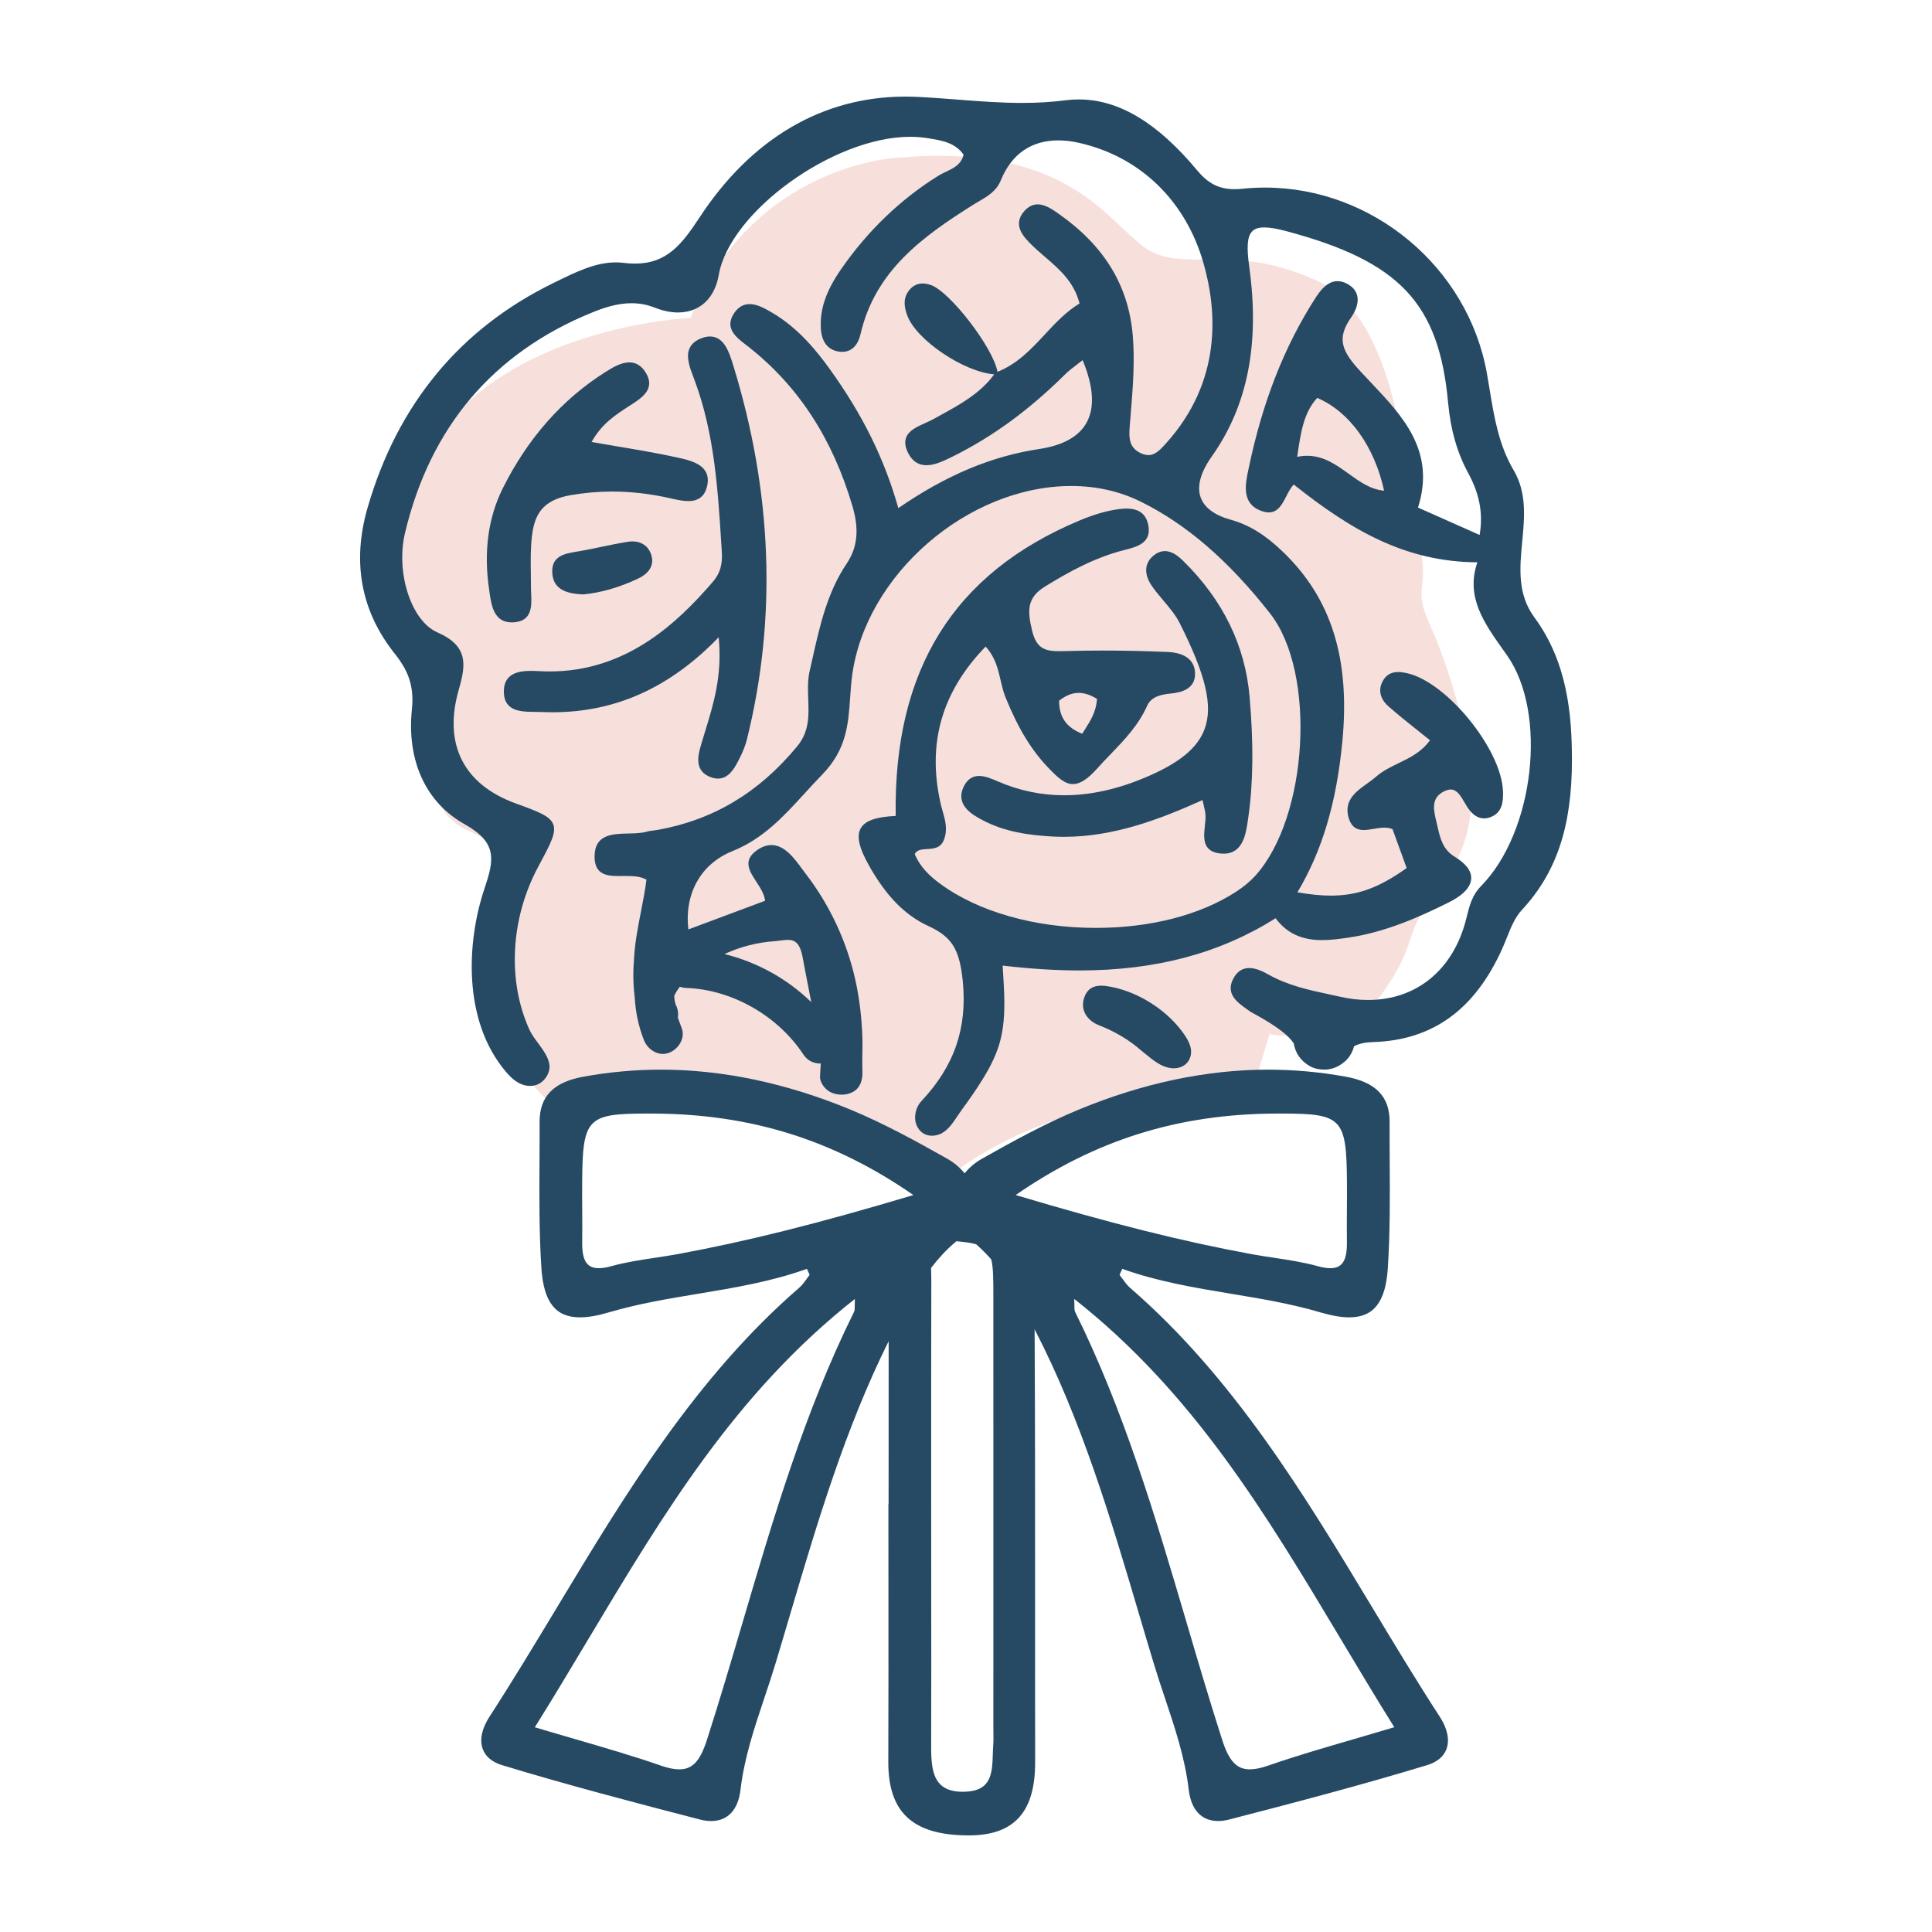 <?xml version="1.0" encoding="utf-8"?>
<!-- Generator: Adobe Illustrator 14.0.0, SVG Export Plug-In . SVG Version: 6.00 Build 43363)  -->
<!DOCTYPE svg PUBLIC "-//W3C//DTD SVG 1.1//EN" "http://www.w3.org/Graphics/SVG/1.1/DTD/svg11.dtd">
<svg version="1.1" id="レイヤー_1" xmlns="http://www.w3.org/2000/svg" xmlns:xlink="http://www.w3.org/1999/xlink" x="0px"
	 y="0px" width="100px" height="100px" viewBox="0 0 100 100" enable-background="new 0 0 100 100" xml:space="preserve">
<g id="ブーケ">
	<path fill="#F7DFDB" d="M46.438,8.164c0,0-7.498,0.326-10.693,8.288c0,0-10.227,0.444-13.772,7.275c0,0-3.124,4.779-2.147,8.354
		c0.978,3.575,2.347,2.774,2.447,5.351c0.1,2.577-0.1,4.58,1.847,5.504s2.546,1.284,2.546,1.284s-3.395,4.982-1.548,8.372
		c1.847,3.391,3.844,4.932,3.844,4.932s4.424-1.182,8.428-0.412c4.004,0.771,10.517,4.869,10.517,4.869s2.174-2.533,7.167-4.163
		c4.993-1.63,9.637-0.962,9.637-0.962l0.998-3.33c0,0,3.794,0.74,5.792-2.049c1.997-2.788,1.048-3.045,2.746-5.151
		c1.697-2.105,2.097-4.006,1.848-6.472c-0.25-2.465-1.149-5.444-2.098-7.55s0.1-1.644-0.6-4.469
		c-0.698-2.825-0.842-11.352-5.339-13.354s-6.843-0.257-8.841-1.695C57.223,11.349,55.175,7.394,46.438,8.164z"/>
	<g>
		<path fill="#264A64" d="M79.419,31.955c-0.89-1.206-0.757-2.587-0.629-3.923c0.119-1.243,0.242-2.527-0.44-3.686
			c-0.774-1.313-1.007-2.726-1.253-4.22c-0.044-0.266-0.087-0.531-0.135-0.797c-0.971-5.484-5.907-9.62-11.482-9.62
			c-0.385,0-0.775,0.02-1.159,0.059c-0.146,0.015-0.284,0.023-0.417,0.023c-0.801,0-1.363-0.282-1.938-0.973
			c-2.058-2.471-4.062-3.672-6.127-3.672c-0.227,0-0.458,0.015-0.686,0.044c-0.706,0.092-1.442,0.137-2.25,0.137
			c-1.118,0-2.239-0.087-3.323-0.171c-0.687-0.053-1.396-0.108-2.104-0.142C47.27,5.005,47.065,5,46.863,5
			c-4.287,0-7.972,2.164-10.657,6.258c-0.916,1.397-1.692,2.386-3.345,2.386c-0.188,0-0.39-0.013-0.6-0.04
			c-0.129-0.016-0.259-0.023-0.388-0.023c-1.056,0-2.076,0.502-3.063,0.987l-0.182,0.089c-4.829,2.364-8.061,6.279-9.606,11.636
			c-0.813,2.821-0.333,5.365,1.427,7.562c0.734,0.916,0.986,1.746,0.871,2.864c-0.274,2.652,0.719,4.817,2.724,5.939
			c1.727,0.966,1.528,1.857,1.028,3.348c-0.903,2.694-1.155,6.79,1.111,9.466c0.162,0.19,0.385,0.431,0.677,0.587
			c0.184,0.098,0.383,0.149,0.575,0.149c0.34,0,0.633-0.157,0.826-0.444c0.135-0.201,0.199-0.422,0.18-0.624
			c-0.039-0.4-0.323-0.785-0.597-1.157c-0.172-0.234-0.334-0.454-0.433-0.67c-1.165-2.54-0.99-5.786,0.457-8.469
			c0.623-1.157,0.936-1.737,0.768-2.177c-0.161-0.421-0.739-0.646-1.928-1.077c-2.722-0.985-3.773-3.079-2.961-5.897
			c0.371-1.288,0.508-2.254-1.117-2.966c-1.345-0.589-2.155-3.087-1.667-5.139c1.304-5.487,4.564-9.328,9.688-11.414
			c0.547-0.223,1.272-0.479,2.033-0.479c0.421,0,0.815,0.075,1.206,0.229c0.42,0.166,0.826,0.25,1.207,0.25
			c1.106,0,1.893-0.722,2.103-1.931c0.572-3.28,5.943-7.162,9.909-7.162c0.301,0,0.594,0.022,0.869,0.066l0.082,0.013
			c0.675,0.107,1.374,0.218,1.814,0.846c-0.12,0.509-0.506,0.692-0.916,0.888c-0.14,0.067-0.279,0.133-0.405,0.212
			c-1.961,1.225-3.652,2.852-5.025,4.838c-0.771,1.115-1.093,2.052-1.043,3.038c0.034,0.688,0.341,1.106,0.886,1.209
			c0.077,0.015,0.149,0.021,0.218,0.021c0.477,0,0.813-0.323,0.949-0.91c0.759-3.286,3.206-5.053,5.862-6.72
			c0.093-0.058,0.188-0.113,0.281-0.168c0.439-0.256,0.895-0.521,1.126-1.091c0.548-1.345,1.573-2.056,2.969-2.056
			c0.349,0,0.72,0.044,1.103,0.133c3.154,0.725,5.492,2.996,6.416,6.229c0.711,2.489,0.954,6.124-1.955,9.333
			c-0.276,0.305-0.536,0.593-0.896,0.593c-0.128,0-0.262-0.034-0.41-0.104c-0.594-0.283-0.605-0.783-0.562-1.359l0.054-0.667
			c0.108-1.326,0.22-2.698,0.105-4.064c-0.217-2.577-1.471-4.636-3.834-6.295c-0.31-0.216-0.694-0.487-1.086-0.487
			c-0.26,0-0.496,0.121-0.703,0.358c-0.634,0.728,0.011,1.363,0.396,1.743c0.219,0.216,0.458,0.422,0.689,0.621
			c0.736,0.632,1.498,1.287,1.784,2.408c-0.699,0.423-1.262,1.027-1.806,1.613c-0.699,0.752-1.424,1.526-2.444,1.925
			c-0.198-1.214-2.453-4.159-3.456-4.498c-0.147-0.049-0.286-0.075-0.414-0.075c-0.274,0-0.507,0.114-0.69,0.338
			c-0.363,0.443-0.248,0.937-0.107,1.318c0.47,1.273,2.917,2.917,4.501,3.048c-0.719,0.981-1.771,1.561-2.792,2.119l-0.37,0.204
			c-0.125,0.069-0.266,0.132-0.409,0.196c-0.424,0.19-0.862,0.386-0.996,0.772c-0.08,0.232-0.038,0.498,0.129,0.813
			c0.21,0.397,0.523,0.599,0.93,0.599c0.45,0,0.945-0.246,1.365-0.454c2.054-1.019,3.95-2.403,5.792-4.231
			c0.204-0.202,0.433-0.375,0.674-0.559c0.084-0.063,0.169-0.127,0.253-0.194c0.568,1.37,0.636,2.46,0.2,3.241
			c-0.397,0.715-1.219,1.171-2.438,1.356c-2.491,0.377-4.814,1.351-7.302,3.061c-0.717-2.546-1.849-4.84-3.557-7.208
			c-0.675-0.936-1.623-2.113-2.973-2.907c-0.398-0.234-0.787-0.445-1.168-0.445c-0.321,0-0.588,0.155-0.795,0.461
			c-0.528,0.779,0.096,1.257,0.597,1.64l0.171,0.132c2.565,2.036,4.313,4.721,5.346,8.207c0.364,1.228,0.27,2.155-0.304,3.007
			c-0.987,1.467-1.372,3.172-1.743,4.822c-0.053,0.236-0.106,0.472-0.161,0.708c-0.113,0.485-0.094,0.985-0.076,1.469
			c0.032,0.862,0.062,1.677-0.577,2.45c-1.978,2.392-4.338,3.804-7.216,4.319c-0.069,0.012-0.139,0.021-0.208,0.029
			C33.71,43,33.588,43.015,33.47,43.049c-0.271,0.078-0.613,0.085-0.944,0.093c-0.803,0.018-1.712,0.038-1.749,1.121
			c-0.013,0.367,0.064,0.631,0.233,0.806c0.246,0.254,0.647,0.275,1.037,0.275l0.375-0.002c0.344,0,0.733,0.015,1.038,0.189
			c-0.066,0.542-0.172,1.081-0.283,1.648c-0.165,0.843-0.335,1.715-0.367,2.596c-0.05,0.602-0.034,1.239,0.045,1.885
			c0.048,0.771,0.209,1.507,0.479,2.187c0.165,0.414,0.567,0.704,0.977,0.704c0.109,0,0.217-0.021,0.321-0.061
			c0.274-0.104,0.507-0.328,0.625-0.596c0.103-0.234,0.109-0.477,0.02-0.703c-0.073-0.184-0.138-0.371-0.191-0.521
			c0.038-0.234-0.006-0.482-0.117-0.677l-0.038-0.159l-0.024-0.148L34.9,51.571l-0.01-0.01c0.07-0.155,0.165-0.312,0.295-0.485
			c0.112,0.036,0.228,0.057,0.348,0.062c2.357,0.082,4.738,1.44,6.064,3.463c0.184,0.28,0.504,0.447,0.856,0.447
			c0.011,0,0.022-0.001,0.033-0.001c-0.026,0.254-0.043,0.75-0.042,0.756c0.051,0.3,0.256,0.576,0.536,0.722
			c0.167,0.087,0.375,0.135,0.584,0.135c0.376,0,0.705-0.151,0.881-0.403c0.192-0.275,0.204-0.625,0.192-0.898
			c-0.012-0.283-0.006-0.566-0.001-0.848c0.005-0.264,0.011-0.525,0.002-0.791c-0.033-1.031-0.153-2.029-0.358-2.965
			c-0.436-1.988-1.321-3.893-2.561-5.508c-0.063-0.082-0.127-0.17-0.194-0.26c-0.406-0.556-0.912-1.247-1.595-1.247
			c-0.235,0-0.478,0.083-0.721,0.247c-0.793,0.534-0.422,1.102-0.063,1.65c0.206,0.315,0.418,0.64,0.455,0.986l-3.97,1.484
			c-0.219-1.85,0.646-3.396,2.275-4.051c1.597-0.642,2.644-1.788,3.752-3.001c0.292-0.319,0.585-0.641,0.892-0.955
			c1.269-1.301,1.358-2.608,1.453-3.993c0.025-0.365,0.051-0.743,0.1-1.118c0.689-5.239,5.992-9.834,11.348-9.834
			c1.291,0,2.498,0.271,3.587,0.807c2.369,1.166,4.563,3.061,6.705,5.795c2.401,3.064,1.974,10.551-0.775,13.578
			c-0.265,0.292-0.6,0.569-0.996,0.826c-1.859,1.204-4.434,1.867-7.25,1.867c-3.152,0-6.094-0.835-8.069-2.292
			c-0.479-0.353-1.007-0.811-1.308-1.533c0.129-0.226,0.37-0.241,0.646-0.257c0.327-0.02,0.697-0.042,0.863-0.471
			c0.21-0.54,0.071-1.022-0.063-1.49c-0.038-0.131-0.076-0.263-0.105-0.396c-0.705-3.117,0.057-5.776,2.33-8.123
			c0.499,0.545,0.641,1.158,0.778,1.752c0.072,0.311,0.14,0.604,0.256,0.887c0.664,1.633,1.366,2.775,2.279,3.705
			c0.392,0.398,0.762,0.774,1.204,0.774c0.369,0,0.758-0.25,1.258-0.808c0.225-0.252,0.458-0.494,0.689-0.734
			c0.711-0.738,1.445-1.5,1.895-2.51c0.212-0.476,0.727-0.587,1.201-0.633c0.55-0.054,1.28-0.218,1.28-1.022
			c0-0.69-0.504-1.092-1.418-1.131c-1.145-0.049-2.27-0.074-3.344-0.074c-0.648,0-1.297,0.009-1.944,0.027
			c-0.114,0.003-0.225,0.006-0.33,0.006c-0.752,0-1.173-0.16-1.392-1.036c-0.278-1.12-0.249-1.753,0.674-2.319
			c1.22-0.749,2.558-1.495,4.104-1.884c0.621-0.156,1.394-0.35,1.236-1.25c-0.105-0.601-0.476-0.893-1.131-0.893
			c-0.226,0-0.453,0.034-0.626,0.063c-0.555,0.096-1.148,0.278-1.815,0.557c-6.514,2.73-9.625,7.731-9.509,15.288
			c-1.031,0.05-1.591,0.25-1.812,0.645c-0.227,0.409-0.086,1.017,0.457,1.972c0.882,1.553,1.85,2.533,3.046,3.083
			c1.212,0.557,1.61,1.19,1.778,2.825c0.25,2.442-0.43,4.422-2.138,6.236c-0.227,0.241-0.351,0.604-0.322,0.946
			c0.024,0.303,0.186,0.58,0.42,0.725c0.13,0.08,0.287,0.122,0.452,0.122c0.17,0,0.342-0.043,0.496-0.125
			c0.345-0.183,0.588-0.548,0.803-0.868c0.062-0.094,0.122-0.184,0.183-0.267c0.265-0.364,0.577-0.798,0.88-1.259
			c0.367-0.561,0.778-1.232,1.04-1.977c0.442-1.254,0.358-2.6,0.277-3.901c0,0-0.024-0.401-0.024-0.409
			c1.453,0.169,2.76,0.251,3.988,0.251c3.933,0,7.25-0.884,10.139-2.701c0.578,0.771,1.344,1.131,2.403,1.131
			c0.462,0,0.929-0.064,1.405-0.135c1.909-0.286,3.684-1.082,5.168-1.823c0.512-0.255,1.127-0.676,1.149-1.229
			c0.018-0.393-0.271-0.774-0.859-1.133c-0.615-0.375-0.746-0.949-0.884-1.556l-0.06-0.256c-0.137-0.575-0.278-1.17,0.305-1.517
			c0.162-0.096,0.308-0.146,0.435-0.146c0.328,0,0.518,0.327,0.719,0.671c0.046,0.079,0.091,0.157,0.139,0.231
			c0.251,0.393,0.546,0.593,0.874,0.593c0.106,0,0.218-0.022,0.33-0.064c0.604-0.229,0.668-0.782,0.646-1.346
			c-0.081-2.181-2.922-5.665-4.982-6.111c-0.175-0.038-0.315-0.056-0.443-0.056c-0.363,0-0.625,0.153-0.798,0.468
			c-0.245,0.447-0.143,0.92,0.283,1.297c0.49,0.434,0.998,0.839,1.537,1.267c0.205,0.163,0.414,0.33,0.625,0.5
			c-0.438,0.612-1.044,0.905-1.63,1.189c-0.418,0.202-0.813,0.394-1.15,0.69c-0.143,0.125-0.311,0.246-0.474,0.362
			c-0.563,0.402-1.2,0.857-0.968,1.732c0.122,0.46,0.373,0.674,0.792,0.674c0.162,0,0.333-0.029,0.514-0.06
			c0.185-0.032,0.374-0.064,0.558-0.064c0.159,0,0.297,0.025,0.418,0.078l0.733,2.013c-1.438,1.027-2.544,1.428-3.928,1.428
			c-0.508,0-1.073-0.057-1.726-0.172c1.285-2.154,2.025-4.645,2.327-7.827c0.405-4.268-0.57-7.378-3.068-9.787
			c-0.921-0.89-1.759-1.405-2.716-1.672c-0.842-0.235-1.364-0.625-1.554-1.157c-0.201-0.568-0.005-1.294,0.568-2.102
			c1.863-2.626,2.501-5.838,1.95-9.82c-0.143-1.026-0.104-1.554,0.13-1.823c0.133-0.154,0.339-0.226,0.646-0.226
			c0.285,0,0.664,0.064,1.159,0.197c5.854,1.568,7.885,3.728,8.358,8.887c0.128,1.393,0.469,2.583,1.042,3.636
			c0.589,1.083,0.777,2.103,0.588,3.198l-3.189-1.418c0.926-2.921-0.791-4.734-2.453-6.488c-0.173-0.183-0.345-0.365-0.514-0.547
			c-0.963-1.043-1.266-1.693-0.511-2.78c0.206-0.296,0.431-0.736,0.33-1.154c-0.062-0.255-0.234-0.46-0.517-0.612
			c-0.171-0.092-0.339-0.138-0.501-0.138c-0.518,0-0.886,0.47-1.148,0.879c-1.606,2.501-2.734,5.373-3.445,8.781l-0.016,0.07
			c-0.167,0.795-0.374,1.784,0.666,2.163c0.139,0.051,0.269,0.077,0.385,0.077c0.478,0,0.691-0.417,0.898-0.82
			c0.114-0.222,0.231-0.45,0.393-0.624c3.024,2.403,5.809,4.005,9.506,4.027c-0.616,1.783,0.337,3.126,1.344,4.546l0.195,0.276
			c2.103,2.988,1.409,9.124-1.35,11.938c-0.462,0.471-0.595,1.005-0.736,1.571l-0.037,0.147c-0.665,2.614-2.563,4.175-5.076,4.176
			c-0.458,0-0.934-0.054-1.412-0.161c-0.184-0.041-0.367-0.08-0.551-0.12c-1.077-0.23-2.192-0.47-3.191-1.036
			c-0.254-0.145-0.634-0.336-0.994-0.336c-0.34,0-0.607,0.167-0.796,0.494c-0.477,0.827,0.177,1.286,0.7,1.655l0.137,0.096
			c0.07,0.051,0.149,0.091,0.228,0.131c0.037,0.02,0.073,0.038,0.109,0.059c1.087,0.611,1.648,1.045,1.924,1.463
			c0.041,0.248,0.132,0.478,0.262,0.664c0.151,0.217,0.329,0.376,0.577,0.518c0.201,0.115,0.454,0.175,0.762,0.178
			c0.421,0,0.859-0.205,1.173-0.547c0.157-0.17,0.273-0.387,0.351-0.665c0.257-0.134,0.565-0.201,0.97-0.214
			c3.09-0.09,5.283-1.676,6.704-4.85c0.08-0.177,0.153-0.361,0.227-0.545c0.207-0.519,0.422-1.056,0.775-1.436
			c1.794-1.929,2.596-4.316,2.599-7.74C81.364,37.009,81.136,34.286,79.419,31.955z M37.511,49.375
			c0.822-0.376,1.689-0.597,2.576-0.658c0.083-0.005,0.174-0.018,0.269-0.031c0.138-0.019,0.28-0.038,0.414-0.038
			c0.115,0,0.208,0.015,0.285,0.044c0.369,0.144,0.459,0.666,0.532,1.085l0.031,0.171l0.372,1.922
			c-1.241-1.208-2.785-2.064-4.492-2.49C37.501,49.379,37.506,49.377,37.511,49.375z M55.832,35.864c0.299,0,0.61,0.102,0.95,0.312
			c-0.047,0.666-0.332,1.116-0.634,1.592c-0.045,0.07-0.089,0.14-0.132,0.211c-0.822-0.326-1.193-0.856-1.198-1.709
			C55.162,35.997,55.493,35.864,55.832,35.864z M69.803,24.518c-0.632-0.455-1.286-0.926-2.146-0.926
			c-0.167,0-0.34,0.018-0.515,0.054c0.193-1.322,0.34-2.286,1.037-3.051c1.671,0.714,2.958,2.5,3.462,4.803
			C70.938,25.336,70.386,24.938,69.803,24.518z"/>
		<path fill="#264A64" d="M27.681,36.847c0.112,0,0.222,0.001,0.326,0.006c0.199,0.009,0.396,0.013,0.592,0.013h0
			c3.261,0,6.076-1.269,8.599-3.88c0.197,1.947-0.26,3.436-0.703,4.876c-0.072,0.234-0.144,0.466-0.211,0.699
			c-0.141,0.481-0.403,1.376,0.56,1.685c0.111,0.036,0.218,0.054,0.319,0.054c0.57,0,0.867-0.568,1.063-0.943
			c0.213-0.409,0.35-0.749,0.43-1.068C40.221,32,39.981,25.472,37.94,18.873c-0.19-0.615-0.451-1.457-1.191-1.457
			c-0.123,0-0.255,0.024-0.394,0.073c-0.327,0.114-0.549,0.292-0.659,0.529c-0.208,0.447,0.01,1.016,0.201,1.518l0.06,0.16
			c1.018,2.729,1.201,5.643,1.378,8.46l0.027,0.433c0.041,0.633-0.099,1.099-0.453,1.511c-1.861,2.167-4.504,4.653-8.45,4.654
			c-0.165,0-0.331-0.004-0.519-0.014c-0.146-0.007-0.302-0.015-0.46-0.015c-0.586,0-1.369,0.104-1.399,1.003
			c-0.012,0.345,0.068,0.602,0.244,0.785C26.639,36.838,27.192,36.843,27.681,36.847z"/>
		<path fill="#264A64" d="M62.519,43.891c0.152,0.178,0.395,0.273,0.741,0.292l0.078,0.002c1.012,0,1.156-1.041,1.263-1.801
			l0.012-0.085c0.255-1.806,0.276-3.786,0.066-6.232c-0.227-2.646-1.378-5.008-3.424-7.022c-0.246-0.242-0.576-0.52-0.961-0.52
			c-0.22,0-0.435,0.093-0.637,0.276c-0.419,0.377-0.44,0.921-0.061,1.491c0.189,0.284,0.415,0.55,0.634,0.808
			c0.303,0.358,0.616,0.729,0.824,1.139c1.361,2.7,1.737,4.29,1.299,5.488c-0.365,0.994-1.309,1.769-3.062,2.511
			c-1.449,0.614-2.866,0.925-4.211,0.925c-1.18,0-2.331-0.24-3.428-0.716c-0.307-0.132-0.654-0.284-0.973-0.284
			c-0.344,0-0.607,0.177-0.783,0.525c-0.493,0.974,0.447,1.485,0.899,1.731c1.212,0.66,2.533,0.814,3.666,0.878
			c0.207,0.012,0.413,0.017,0.618,0.017c2.57,0,4.96-0.908,7.162-1.902c0.021,0.102,0.043,0.192,0.063,0.273
			c0.047,0.199,0.081,0.342,0.091,0.486c0.012,0.173-0.01,0.367-0.031,0.572C62.319,43.167,62.273,43.604,62.519,43.891z"/>
		<path fill="#264A64" d="M32.545,21.028l0.114-0.073c0.565-0.364,1.268-0.816,0.78-1.643c-0.217-0.368-0.508-0.555-0.864-0.555
			c-0.415,0-0.836,0.244-1.232,0.494c-2.243,1.415-4.034,3.443-5.322,6.03c-0.751,1.509-0.99,3.261-0.708,5.207l0.018,0.127
			c0.1,0.713,0.224,1.599,1.157,1.599l0.077-0.001c0.994-0.052,0.957-0.855,0.927-1.501c-0.005-0.12-0.011-0.238-0.01-0.351
			c0-0.237-0.003-0.474-0.006-0.712c-0.009-0.63-0.018-1.282,0.058-1.909c0.131-1.083,0.522-1.856,2.008-2.112
			c0.724-0.125,1.426-0.186,2.145-0.186c0.983,0,1.974,0.115,3.029,0.352l0.064,0.015c0.265,0.06,0.566,0.127,0.844,0.127
			c0.515,0,0.829-0.234,0.96-0.715c0.089-0.325,0.065-0.604-0.071-0.829c-0.249-0.413-0.812-0.568-1.366-0.692
			c-1.016-0.227-2.054-0.402-3.153-0.587c-0.444-0.075-0.901-0.152-1.376-0.236C31.145,21.941,31.817,21.503,32.545,21.028z"/>
		<path fill="#264A64" d="M32.734,28.022c-0.07,0-0.141,0.006-0.213,0.017c-0.466,0.072-0.935,0.17-1.388,0.265
			c-0.388,0.081-0.775,0.163-1.165,0.229l-0.116,0.019c-0.609,0.101-1.299,0.215-1.269,1.066c0.034,0.945,0.822,1.111,1.589,1.149
			h0.006l0.006,0c0.923-0.087,1.881-0.364,2.847-0.822c0.627-0.297,0.859-0.757,0.654-1.295
			C33.533,28.251,33.186,28.022,32.734,28.022z"/>
		<path fill="#264A64" d="M59.085,54.39c0.09,0.067,0.178,0.141,0.268,0.214c0.318,0.26,0.648,0.528,1.054,0.642
			c0.114,0.032,0.229,0.049,0.343,0.049c0.001,0,0.001,0,0.001,0c0.162,0,0.312-0.033,0.443-0.099
			c0.11-0.053,0.203-0.127,0.277-0.221c0.154-0.195,0.214-0.457,0.162-0.721c-0.053-0.266-0.192-0.497-0.321-0.688
			c-0.834-1.228-2.327-2.204-3.806-2.488c-0.146-0.028-0.335-0.06-0.516-0.06c-0.43,0-0.709,0.187-0.854,0.57
			c-0.271,0.717,0.18,1.26,0.746,1.479C57.729,53.396,58.467,53.84,59.085,54.39z"/>
		<path fill="#264A64" d="M71.019,83.187c-3.521-5.842-7.163-11.882-12.529-16.532c-0.149-0.129-0.269-0.294-0.395-0.469
			c-0.049-0.066-0.098-0.135-0.147-0.2l0.141-0.311c1.834,0.661,3.762,0.979,5.627,1.29c1.525,0.252,3.103,0.514,4.613,0.959
			c0.597,0.177,1.09,0.262,1.508,0.262c1.266,0,1.882-0.787,1.997-2.554c0.119-1.831,0.108-3.7,0.097-5.507
			c-0.003-0.686-0.008-1.371-0.005-2.055c0.005-1.314-0.714-2.057-2.265-2.34c-1.327-0.242-2.68-0.365-4.021-0.365
			c-3.188,0-6.489,0.697-9.811,2.071c-1.73,0.716-3.42,1.646-5.001,2.539c-0.364,0.205-0.665,0.464-0.9,0.757
			c-0.236-0.293-0.537-0.552-0.9-0.757c-1.583-0.893-3.272-1.823-5.002-2.539c-3.321-1.374-6.622-2.071-9.811-2.071
			c-1.342,0-2.695,0.123-4.021,0.365c-1.55,0.283-2.27,1.025-2.265,2.34c0.003,0.685-0.001,1.37-0.005,2.056
			c-0.01,1.807-0.021,3.675,0.098,5.506c0.115,1.767,0.731,2.554,1.997,2.554c0.418,0,0.911-0.085,1.507-0.262
			c1.511-0.445,3.088-0.707,4.613-0.959c1.866-0.311,3.793-0.629,5.627-1.29l0.141,0.311c-0.05,0.065-0.099,0.134-0.148,0.2
			c-0.125,0.175-0.245,0.34-0.394,0.469c-5.367,4.65-9.008,10.691-12.529,16.533c-1.131,1.875-2.3,3.814-3.508,5.68
			c-0.391,0.603-0.513,1.193-0.342,1.66c0.143,0.392,0.487,0.68,0.995,0.834c3.413,1.037,6.929,1.958,10.237,2.813
			c0.208,0.055,0.406,0.082,0.59,0.082c0.858,0,1.398-0.576,1.521-1.623c0.192-1.639,0.721-3.217,1.232-4.742
			c0.197-0.588,0.394-1.176,0.573-1.77c0.268-0.885,0.53-1.771,0.792-2.659c1.391-4.703,2.836-9.55,5.07-14.042
			c0.001,1.605,0,3.211-0.001,4.816l-0.002,3.623h-0.01l0.002,4.012c0.002,3.104,0.005,6.209-0.007,9.313
			c-0.01,2.624,1.263,3.802,4.126,3.815h0.035c1.134,0,1.959-0.275,2.524-0.842c0.619-0.619,0.918-1.586,0.916-2.956
			c-0.005-2.759-0.004-5.518-0.003-8.276c0.002-4.631,0.001-9.395-0.025-14.121c2.414,4.664,3.925,9.739,5.38,14.656
			c0.263,0.889,0.524,1.775,0.793,2.66c0.179,0.594,0.376,1.182,0.573,1.77c0.511,1.526,1.04,3.104,1.231,4.742
			c0.123,1.047,0.663,1.623,1.521,1.623c0.184,0,0.382-0.027,0.589-0.082c3.308-0.854,6.822-1.775,10.237-2.813
			c0.508-0.154,0.853-0.442,0.995-0.834c0.171-0.467,0.05-1.058-0.342-1.66C73.318,87.002,72.149,85.063,71.019,83.187z
			 M66.026,57.638l0.296-0.001c3.152,0,3.374,0.233,3.396,3.568c0.004,0.46,0,0.92-0.002,1.38c-0.004,0.57-0.008,1.142,0,1.712
			c0.008,0.574-0.082,0.938-0.283,1.141c-0.135,0.137-0.323,0.203-0.578,0.203c-0.185,0-0.406-0.036-0.659-0.107
			c-0.731-0.203-1.497-0.318-2.237-0.43c-0.391-0.059-0.781-0.117-1.169-0.188c-3.604-0.665-7.266-1.582-12.217-3.061
			C56.692,59.004,60.972,57.662,66.026,57.638z M35.061,64.916c-0.387,0.07-0.777,0.129-1.167,0.188
			c-0.741,0.111-1.507,0.227-2.238,0.43c-0.253,0.071-0.475,0.107-0.659,0.107c-0.255,0-0.444-0.066-0.579-0.203
			c-0.201-0.203-0.291-0.566-0.283-1.141c0.007-0.57,0.004-1.142,0-1.712c-0.003-0.46-0.006-0.92-0.002-1.38
			c0.022-3.335,0.244-3.568,3.396-3.568l0.296,0.001c5.054,0.024,9.334,1.366,13.453,4.218
			C42.328,63.334,38.666,64.251,35.061,64.916z M44.243,67.537c-0.001,0.19-0.002,0.295-0.04,0.37
			c-2.544,5.13-4.177,10.675-5.756,16.035c-0.593,2.013-1.206,4.095-1.859,6.123c-0.351,1.092-0.751,1.517-1.428,1.517
			c-0.262,0-0.572-0.063-0.948-0.193c-1.413-0.491-2.873-0.916-4.419-1.366c-0.676-0.196-1.376-0.4-2.11-0.62
			c0.935-1.496,1.848-3.021,2.731-4.498c3.938-6.582,7.659-12.803,13.833-17.67C44.245,67.354,44.244,67.453,44.243,67.537z
			 M51.409,90.334c-0.011,0.15-0.016,0.305-0.021,0.461c-0.032,0.98-0.063,1.906-1.455,1.945l-0.097,0.002
			c-0.529,0-0.912-0.127-1.171-0.387c-0.436-0.438-0.471-1.217-0.468-1.976c0.008-2.667,0.005-5.334,0.003-8.001l-0.003-5.841
			c0-3.444-0.001-6.888,0.007-10.332c0-0.126-0.003-0.253-0.007-0.38c-0.002-0.065-0.004-0.131-0.005-0.196
			c0.367-0.479,0.781-0.938,1.266-1.345c0.015-0.012,0.026-0.025,0.041-0.038c0.434,0.036,0.769,0.083,1.028,0.159
			c0.282,0.248,0.543,0.51,0.781,0.785c0.105,0.416,0.107,1.019,0.108,1.92c0.002,5.45,0.001,10.899,0.001,16.349l-0.001,5.937
			l0.003,0.272C51.422,89.889,51.425,90.115,51.409,90.334z M70.059,90.022c-1.546,0.45-3.007,0.874-4.42,1.366
			c-0.376,0.13-0.686,0.193-0.947,0.193l0,0c-0.678,0-1.078-0.425-1.429-1.517c-0.652-2.028-1.266-4.11-1.858-6.123
			c-1.58-5.36-3.213-10.905-5.756-16.035c-0.038-0.075-0.038-0.18-0.04-0.37c-0.001-0.084-0.002-0.184-0.006-0.303
			c6.175,4.867,9.896,11.088,13.834,17.67c0.883,1.477,1.796,3.002,2.731,4.498C71.435,89.621,70.734,89.825,70.059,90.022z"/>
	</g>
</g>
</svg>
